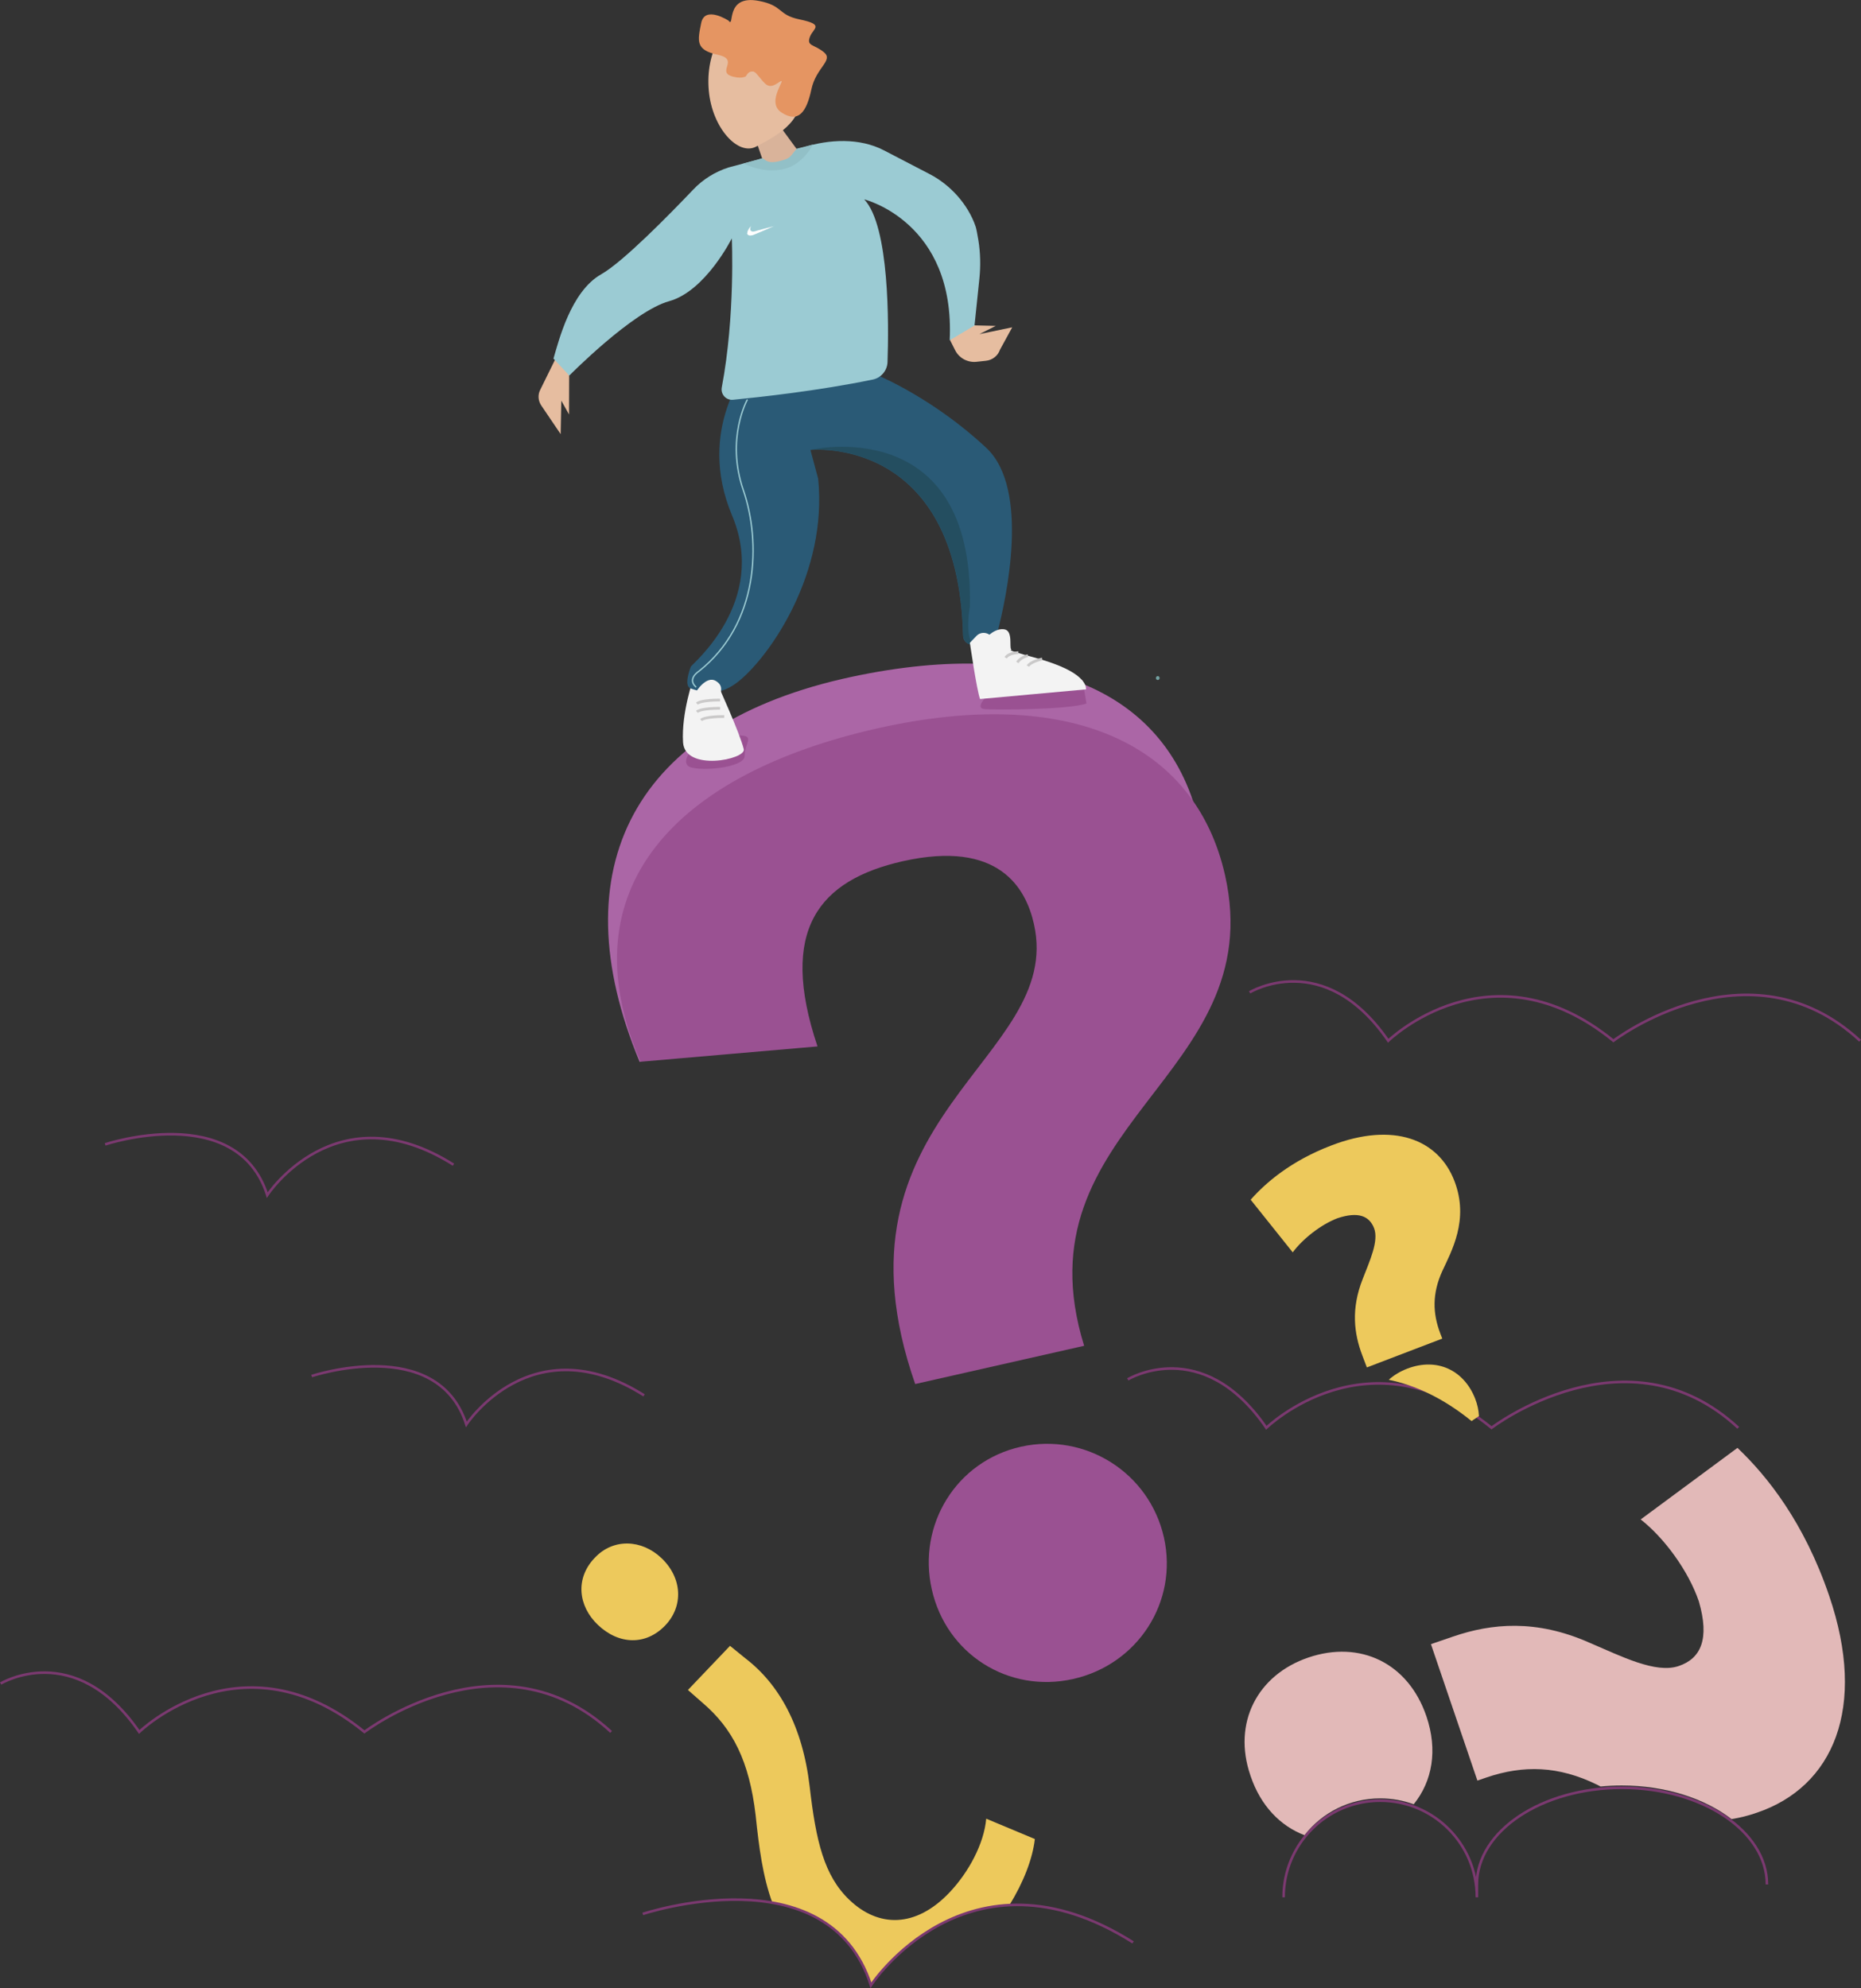<svg xmlns="http://www.w3.org/2000/svg" xmlns:xlink="http://www.w3.org/1999/xlink" id="Ebene_1" x="0px" y="0px" viewBox="0 0 1446.2 1544.7" style="enable-background:new 0 0 1446.2 1544.7;" xml:space="preserve"><rect x="0" y="0" width="1446.2" height="1544.7" fill="#333333" stroke="none"/><style type="text/css">	.st0{fill:#AB66A6;}	.st1{fill:#9A5192;}	.st2{fill:none;stroke:#7B3970;stroke-width:2;stroke-miterlimit:10;}	.st3{fill:#EDC95C;}	.st4{fill:#E2B9B8;}	.st5{fill:#73A1A1;}	.st6{fill:#F3F3F3;}	.st7{opacity:0.68;fill:#EFEFEF;}	.st8{fill:#2A5A76;}	.st9{fill:#E6BDA0;}	.st10{fill:#9BCBD3;}	.st11{fill:#FFFFFF;}	.st12{fill:#244E60;}	.st13{fill:#45546E;}	.st14{fill:#D9B39A;}	.st15{fill:#E59562;}	.st16{fill:#92C0C7;}	.st17{fill:none;stroke:#CAC9C9;stroke-width:2.121;stroke-miterlimit:10;}	.st18{fill:none;stroke:#9BCBD3;stroke-width:1.06;stroke-miterlimit:10;}</style><g>	<path class="st0" d="M681.8,629c52.2-11.7,78.1,3.3,91.1,22.9c42,0.6,106.8,4.9,162.6,9.3c-0.7-6.7-1.8-13.6-3.4-20.8  c-22.9-102.5-120.2-146.5-270-114.6c-170,36.2-227.6,149-165,299.3l118.1-52.2C584.9,682,616.7,643.6,681.8,629z"></path>	<path class="st1" d="M711.2,1075.3c-72.9-209,116.1-251.6,92.3-357.3c-6.2-27.8-27.1-65.7-101.9-48.9  c-65.1,14.7-96.8,53.2-66.3,143.9l-137.5,11.9c-58.4-134.9,28.1-223.9,184-259c149.5-33.6,247.1,11.7,270.2,114.1  c35.3,156.9-162.8,193.7-109.5,365.6L711.2,1075.3z"></path>	<path class="st2" d="M81.7,889.1c0,0,102.4-34.1,126,39.4c0,0,53.3-81.4,144.7-23.6"></path>	<path class="st2" d="M242.2,1069.1c0,0,97.7-32.6,120.2,37.6c0,0,50.9-77.7,138.1-22.6"></path>	<path class="st2" d="M971.1,771c0,0,57.6-35.1,107.7,37.6c0,0,79.6-77.6,175,0c0,0,105.1-80.2,191.7,0"></path>	<path class="st2" d="M0.5,1308c0,0,57.6-35.1,107.7,37.6c0,0,79.6-77.6,175,0c0,0,105.1-80.2,191.7,0"></path>	<path class="st2" d="M876.4,1071.7c0,0,57.6-35.1,107.7,37.6c0,0,79.6-77.6,175,0c0,0,105.1-80.2,191.7,0"></path>	<g>		<path class="st3" d="M1093.7,1063.3c-5.7,2.2-10.5,5.1-14.5,8.7c20,4.1,41.7,13.7,64.4,32.1c0,0,2-1.5,5.7-3.9   c-0.2-4.5-1.2-9.1-3-13.7C1137.5,1064.4,1116.7,1054.6,1093.7,1063.3z"></path>		<path class="st3" d="M1039.3,946.5c16.2-5.4,24.8-1.8,28.5,7.7c3.8,9.9-3.3,25.2-8.8,39.4c-9.3,23.4-6.7,42.7-0.4,59.3l3.6,9.5   l58.6-22.4l-1.5-3.9c-6.1-15.9-6.3-31.2,1.4-48.3c7.3-15.8,21.1-40.1,9.6-70.1c-12.4-32.5-47.3-46.3-95.6-27.8   c-31.4,12-50.9,28.8-62.8,42.2l32.7,40.9C1012.3,962.6,1026.3,951.5,1039.3,946.5z"></path>	</g>	<path class="st2" d="M1373.1,1464.1c0-41.5-50.5-75.1-112.7-75.1s-112.7,33.6-112.7,75.1v10c0-41.5-33.6-75.1-75.1-75.1  s-75.1,33.6-75.1,75.1"></path>	<g>		<path class="st4" d="M1072.6,1397.2c9.1,0,17.9,1.6,26,4.6c14.5-17.9,18.8-42.1,9.9-68.3c-14.1-41.5-51.6-59.4-91.8-45.7   c-39.6,13.5-59,50.8-45,91.6l0.2,0.6c7.8,23,23.1,38.7,41.8,45.8C1027.3,1408.4,1048.6,1397.2,1072.6,1397.2z"></path>		<path class="st4" d="M1421.4,1239.6c-19.4-56.8-48-92.7-71.2-114.7l-75.2,55.6c18.4,14.4,37.2,40.1,45.2,63.7   c8.5,29.2,1.6,44.4-15.7,50.2c-17.9,6.1-44.6-7.6-69.7-18.3c-41.1-18.1-75.6-14.9-105.6-4.6l-17.2,5.9l36.1,106l7-2.4   c28.7-9.8,56.1-9.1,86,5.6c0.9,0.5,1.8,0.9,2.7,1.4c5.4-0.5,10.8-0.8,16.4-0.8c34.1,0,64.7,10.1,85.4,26.1c6.4-1,13-2.6,19.8-5   C1424.4,1388.3,1451.3,1327.1,1421.4,1239.6z"></path>	</g>	<path class="st3" d="M462.4,1210.1c14.2-15,36.2-14.2,51.6,0.4c16.3,15.5,17.2,37.4,3,52.3c-15.1,15.8-36.1,15.1-52.4-0.4  c-15.4-14.7-17.6-36.1-2.6-51.9L462.4,1210.1z"></path>	<path class="st3" d="M587.2,1410.2c2.6,25.1,5.6,47.9,13,68.1c32.4,5.7,63.3,22.8,76.6,64.1c0,0,38.5-58.8,107.6-62.2  c10.7-17.3,18-35.7,19.8-51.4l-37.8-15.8c-1.7,19.4-13.6,41.6-28.6,57.4c-26.4,27.7-55.2,27.1-77.6,5.8  c-19.8-18.8-26.1-45.7-31-88.2c-5.5-47.1-23.9-79.7-50.1-99.7l-11.8-9.6l-32.7,34.3l11.4,10  C569.6,1343.1,582.3,1368.6,587.2,1410.2z"></path>	<path class="st2" d="M499.5,1487c0,0,144.1-48,177.3,55.4c0,0,75-114.6,203.7-33.3"></path>	<path class="st1" d="M793.4,1124c50.2-11.2,99.8,20.3,111.1,70.5c11.2,50.2-20.5,98.8-70.7,110c-50.2,11.2-98.5-19.5-109.7-69.7  C712.8,1184.7,743.2,1135.2,793.4,1124z"></path>	<g>		<g>			<path class="st5" d="M899.7,528.3c1.9,0,1.9-3,0-3C897.8,525.3,897.8,528.3,899.7,528.3L899.7,528.3z"></path>		</g>	</g>	<path class="st1" d="M540.4,579.5c0,0-11,10.3-5.9,15.4s44.4,2.2,44.2-7.7c-0.2-9.9,8.6-15.8-4.6-15.8  C560.9,571.5,540.4,579.5,540.4,579.5z"></path>	<path class="st6" d="M557.3,530.8c0,0,17.5,38.3,20.7,51.3c1.9,7.9-45.8,17.7-47.2-5.4c-1.4-23.1,8.2-50,8.2-50L557.3,530.8z"></path>	<circle class="st7" cx="515" cy="221.5" r="3.9"></circle>	<path class="st8" d="M581.9,285c0,0-41.3,48.2-13,115.5c28.3,67.3-31.4,115.6-32.1,117.5c-3.7,10.3-3.5,15.6,0,16.9  c5.7,2.1,11.1,3.3,22,2.1c1.1-0.1,7.2-1.1,15.6-8c24.3-19.8,68.8-84,61.4-157.1l-6-22.3c0,0,114.9-12.1,118.6,144.4  c0.1,4.2,3.7,7.3,7.9,6.8l8.8-1c4.9-0.6,8.9-4.1,10.1-8.8c6.8-26.3,25.4-111-8.7-143c-40.7-38.1-83.1-55.8-83.1-55.8L581.9,285z"></path>	<path class="st9" d="M442.3,290.9l-0.1,31.1l-6-10.7l-0.5,26L420.6,315c-2.4-3.6-2.8-8.2-0.8-12.1l12.1-24.6L442.3,290.9z"></path>	<path class="st9" d="M738.3,264.3l4,7.9c3.1,6.1,9.7,9.6,16.5,8.9l7.4-0.8c5-0.5,9.3-3.9,10.9-8.6l9.5-17.4l-25.5,5.3l12.7-6.4  l-16.3-0.4l-6.3-4.7L738.3,264.3z"></path>	<path class="st10" d="M722.7,135.4l-35.8-18.6c-18.9-9.8-42.4-8.7-62.7-2.3l-58,15.6c-10.4,3.3-19.9,9.2-27.4,17.1  c-18.4,19.3-54.5,56.2-71.6,65.9c-23.6,13.3-33,51.7-37.1,65.5l12.3,13.2c0,0,49.3-50,77.6-57.8s48.7-48.8,48.7-48.8  s2.8,59.9-7.8,115.8c-1,5.3,3.3,10.1,8.7,9.6c20.4-2,66.1-6.9,108.6-15.7c6.5-1.3,11.3-7,11.5-13.6c1-29,1.6-105.6-18.1-126.4  c0,0,70.9,17.4,66.4,109.5l19.3-11.5l3.8-36.5c1-9.9,0.8-20-0.8-29.8c-0.8-4.8-1.6-9.1-2.2-10.8  C752.1,158.5,738.4,143.6,722.7,135.4z"></path>	<path class="st11" d="M580.8,180.7c0,0,0-0.1,0-0.1c0-0.5,0.2-0.9,0.3-1.3c0.2-0.5,0.5-1,0.8-1.5c0.5-0.8,1.1-1.5,1.8-2.2  c0,0,0,0,0,0c0,0,0,0,0,0c-0.3,0.5-0.5,1-0.6,1.6c-0.1,0.3-0.1,0.7-0.1,1c0.1,0.7,0.4,1.2,1.1,1.5c0.4,0.2,0.7,0.2,1.1,0.2  c0.6,0,1.2-0.1,1.8-0.3c0.5-0.1,1.1-0.3,1.6-0.5c0.7-0.2,1.3-0.4,2-0.5c1.1-0.3,2.2-0.6,3.2-0.9c1.2-0.3,2.3-0.6,3.5-0.9  c1.3-0.3,2.5-0.7,3.8-1c0.2-0.1,0.5-0.1,0.7-0.2c0,0,0,0,0,0c0,0,0,0-0.1,0c-1.9,0.8-3.8,1.6-5.7,2.5c-1.7,0.7-3.5,1.5-5.2,2.2  c-1.6,0.7-3.2,1.3-4.8,2c-0.5,0.2-1,0.4-1.5,0.5c-0.6,0.1-1.1,0.2-1.7,0.2c-0.6,0-1.1-0.2-1.5-0.5c-0.4-0.3-0.7-0.8-0.7-1.3  c0,0,0-0.1,0-0.1C580.8,180.9,580.8,180.8,580.8,180.7z"></path>	<path class="st12" d="M753.7,471.1c3.2-151.3-123.8-121.6-123.8-121.6s114.9-12.1,118.6,144.4c0.1,4.2,3.7,7.3,7.9,6.8  C749.4,494.6,753.7,471.1,753.7,471.1z"></path>	<path class="st13" d="M610.4,121.4c2.8-1.1,5.3-2.9,7.4-5.2l-22.5,6C599.6,123.1,605.2,123.4,610.4,121.4z"></path>	<path class="st14" d="M586.7,107l6.6,19c0,0,23.9,3.2,27.5-7.9l-20.9-28.5L586.7,107z"></path>	<path class="st9" d="M623.3,63.7c2.7,29.3-15.4,39.6-35.9,50.3c-13.7,7.1-34-14.3-36.6-43.7s11.4-54.6,31.4-56.4  S620.7,34.4,623.3,63.7z"></path>	<path class="st15" d="M566.1,16c0,0-18.4-12-21.2,1.9s-4.6,20.9,13,24.7s-2.4,13.6,12.3,17.1s11.8-9.2,18.3-1.7s8.2,12,16.7,6  c8.6-6-11.1,14.8,2.1,23.4s19.5-0.5,23.2-17.8c3.6-17.3,17.5-22.6,9.8-29s-13.7-4.5-10.9-12c2.5-6.7,11.9-9.4-8.4-13.6  c-16.7-3.5-12.3-10.7-31.3-14.3C562.7-4.5,571.3,22.8,566.1,16z"></path>	<path class="st9" d="M577.4,66.5c0,0,1.9-12.3,7.7-10.8s3.9,10.8,3,14.2s-6.7,4.1-6.7,4.1L577.4,66.5z"></path>	<path class="st16" d="M613.3,130c7.4-2.9,14.3-9.9,18.5-17.7c-0.6,0.2-3.6,0.9-4.2,1.1l-8.5,2.1c-2.7,3-4.5,6.8-8.2,8.1  c-13,4.6-15.1,1.5-18.3-0.7l-14.8,4.2c0.9,0.4,11,5.3,22,5.3C604,132.4,608.7,131.8,613.3,130z"></path>	<path class="st17" d="M562.8,556.7c0,0-14.9-0.2-18,2.8"></path>	<path class="st17" d="M559.6,550.3c0,0-14.9-0.2-18,2.8"></path>	<path class="st17" d="M559.6,543.9c0,0-14.9-0.2-18,2.8"></path>	<path class="st1" d="M841.2,528.3c-0.8-0.1-1.6-0.1-2.5-0.1c-14.1,0.3-71.2,12-71.2,12s-10.4,9.9-2.6,10.7  c7.2,0.7,65.4,0.6,79.4-4.3L841.2,528.3z"></path>	<path class="st6" d="M753.7,499.4c0,0,5.3,36.7,7.9,43.7l82.3-7.5c0,0,2.3-10-24.8-19.9c-22-8.1-40.2-8.7-48.1-20.4  c-2.8-4.2-8.7-4.9-12.2-1.2L753.7,499.4z"></path>	<path class="st17" d="M809.9,512c0,0-8.9,1.9-11.1,5.5"></path>	<path class="st17" d="M798.8,509.4c0,0-5.6,1.1-8.2,5.3"></path>	<path class="st17" d="M791.4,507.1c0,0-7.3,0-9.9,3.9"></path>	<path class="st6" d="M776,507.3c0,0-9.1-8.4-9.4-10.7c-0.3-2.3,7.6-8.9,14.1-7.6c6.6,1.3,3.5,13.8,5.1,15.5  C787.4,506.1,776,507.3,776,507.3z"></path>	<path class="st6" d="M540.8,539.2c0,0-0.6,1.2-0.3-0.6c0.4-1.8,8.6-13.8,15.7-9.6c7.1,4.2,2.8,9.4,4,11.3  C561.4,542.3,540.8,539.2,540.8,539.2z"></path>	<path class="st18" d="M580.8,310.4c0,0-17,30.2-3.2,70.3s12.5,103.7-34.6,140.9c0,0-9.4,5.9-2,12.3"></path></g></svg>